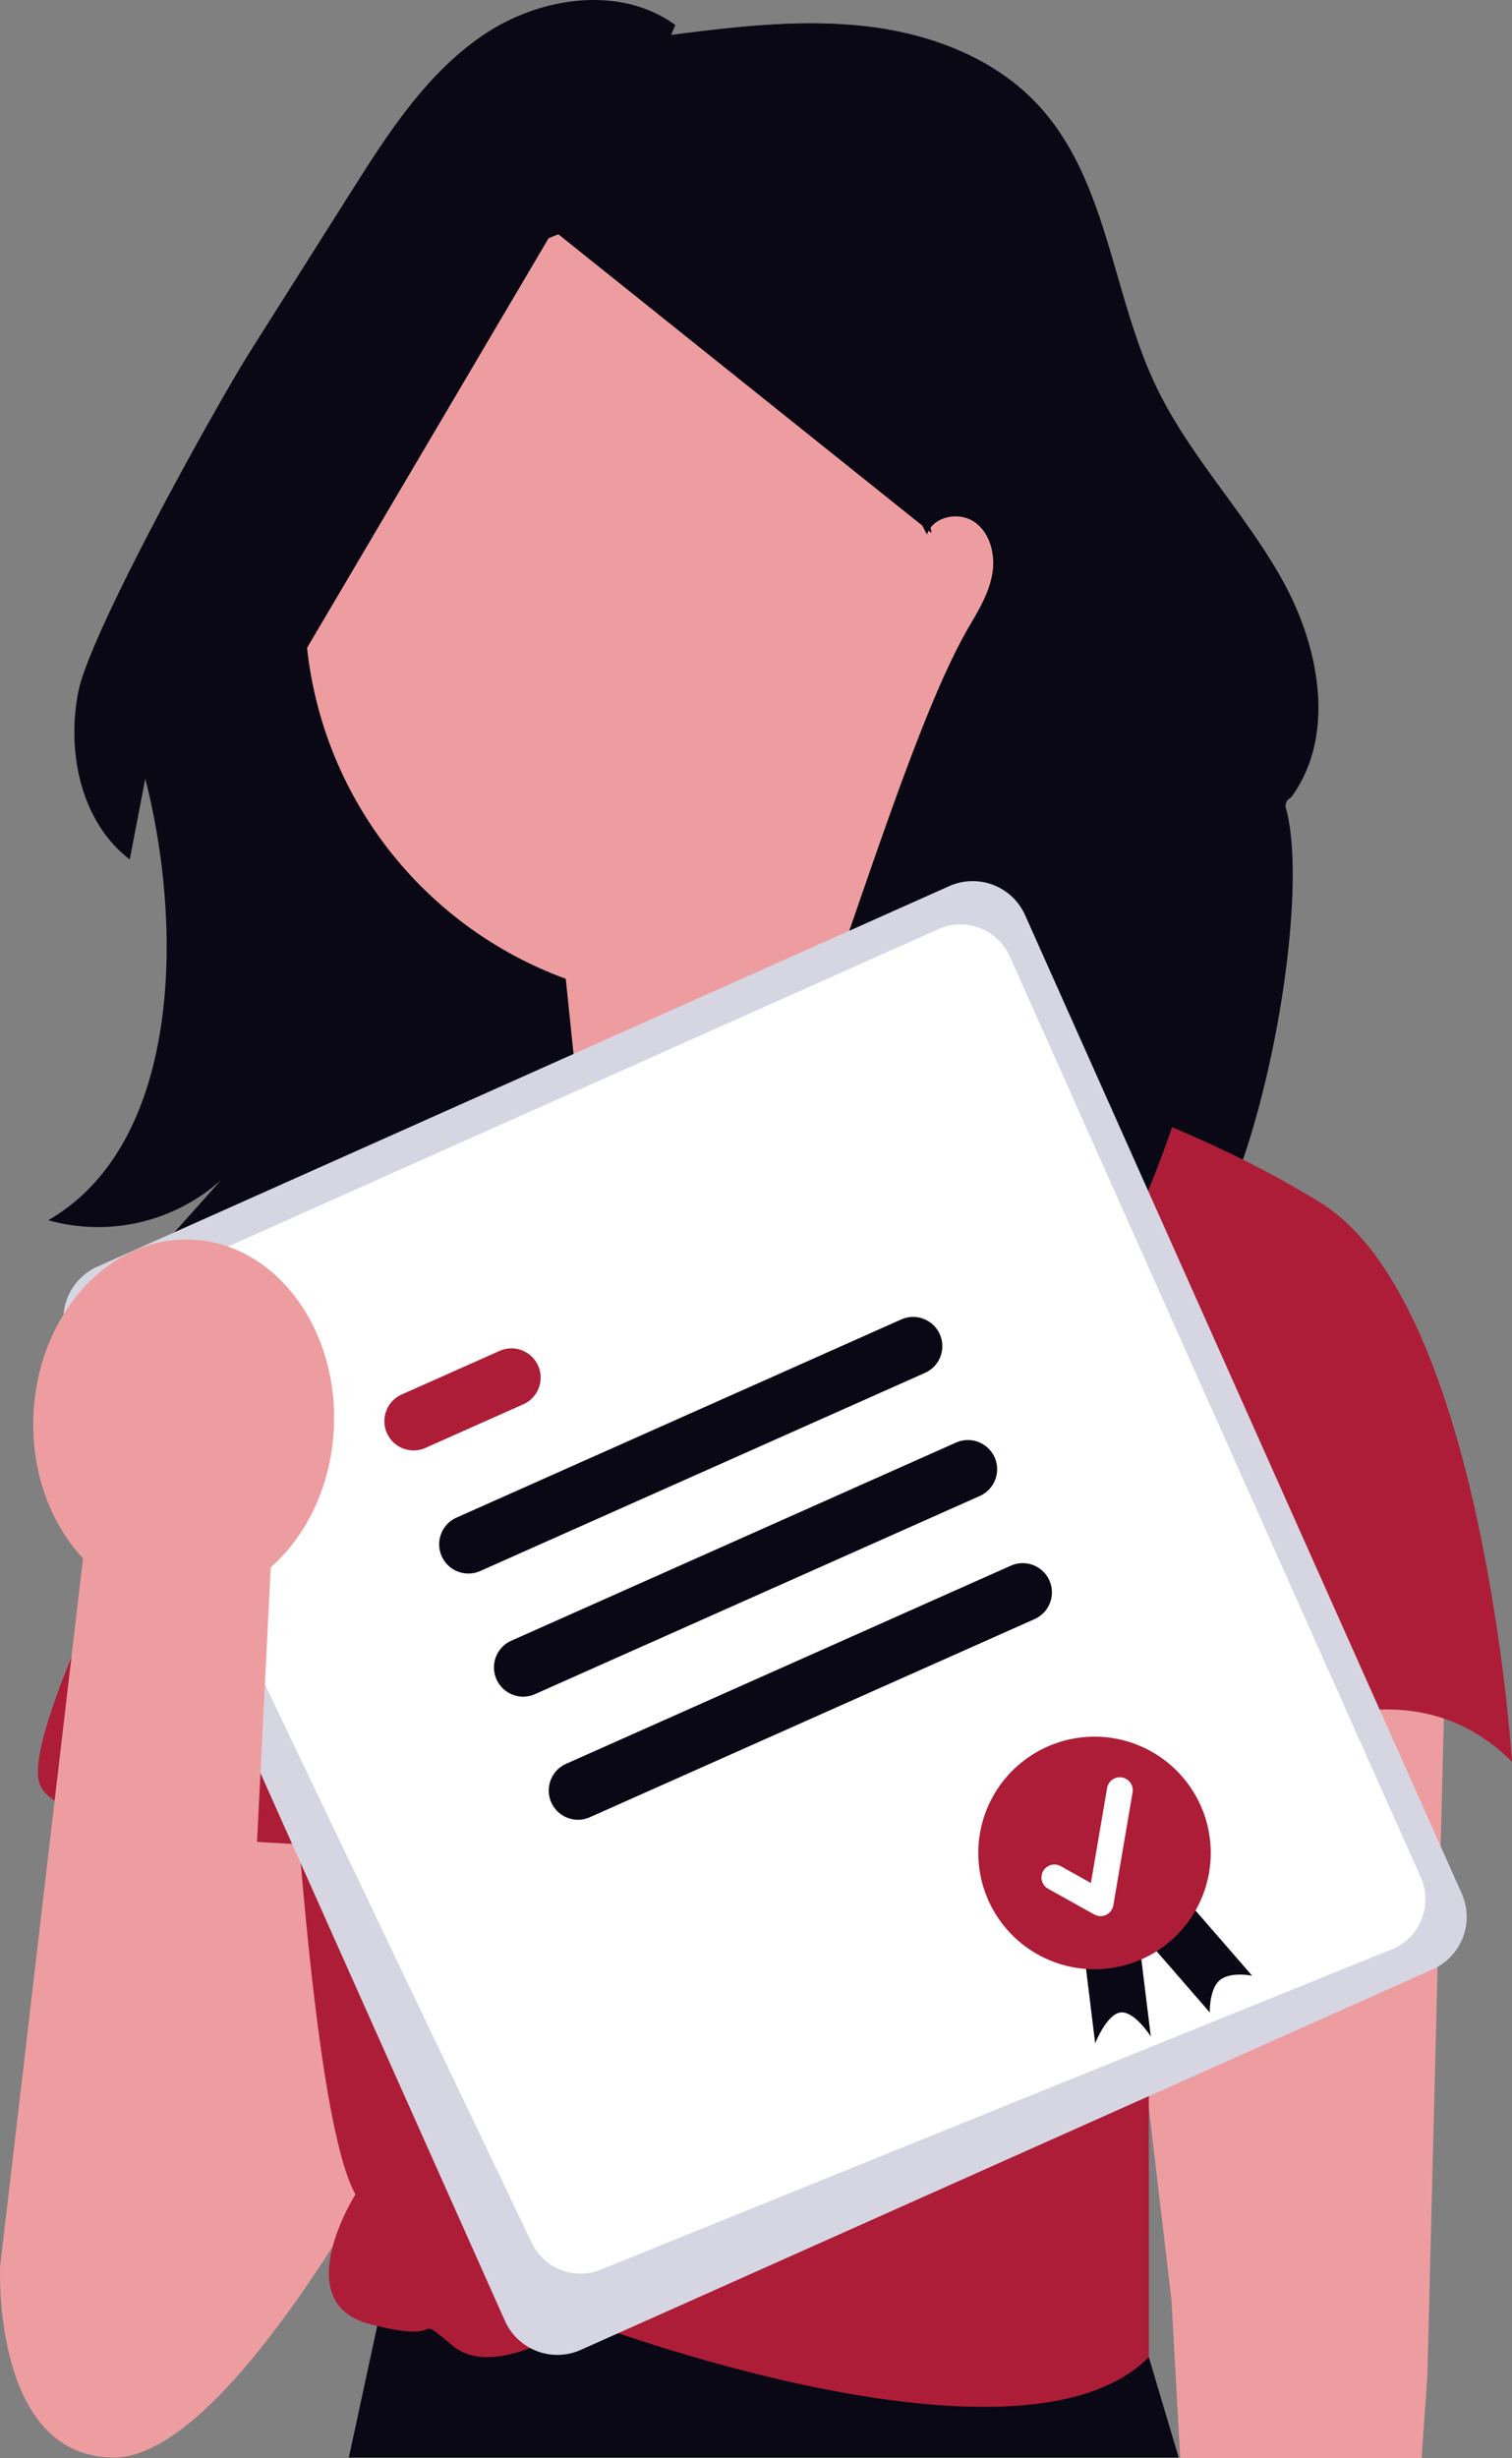 <svg xmlns="http://www.w3.org/2000/svg" width="466.1" height="757.339" viewBox="0 0 466.1 757.339" xmlns:xlink="http://www.w3.org/1999/xlink" role="img" artist="Katerina Limpitsouni" source="https://undraw.co/"><rect x="0" y="0" width="466.1" height="757.339" fill="#808080" stroke="none"/><g transform="translate(-736 -161.332)"><path d="M445.552,511.159,440,732.183l-1.763,25.156H363.821l-2.68-48.48L339.386,524.1Z" transform="translate(736 161.332)" fill="#ed9da0"/><path d="M286.865,164.7c1.809-5.582,9.841-7.219,14.651-3.857s6.45,9.96,5.517,15.753-3.974,11-6.957,16.053C277.786,230.4,248.5,337.163,226.205,374.921a47.138,47.138,0,0,0,45.327,3.339,40.479,40.479,0,0,0,72.778-5.675l-10.964,25.277A62.8,62.8,0,0,0,372.894,358.3l-12.007,36.932C386.033,379.621,405,279.864,396.4,248.957a2.634,2.634,0,0,1,1.119-2.94l.034-.022a2.713,2.713,0,0,0,.754-.711c13.637-19.129,8.366-46.288-3.143-66.846-11.6-20.712-28.661-38.136-38.866-59.567C342.747,90.42,341.463,55.461,320.03,32.359c-13.6-14.659-33.577-22.1-53.451-24.308s-39.934.325-59.769,2.854l1.373-3.19c-17.07-12.452-41.9-8.7-59.366,3.189s-29.246,30.256-40.54,48.113L77.24,108.091c-10.133,16.022-49.462,86.522-53.112,105.125S24.956,253.269,40,264.8l5.716-29.707-1.8,1.556c12.776,46.47,12.706,115.223-29.04,139.306A56.856,56.856,0,0,0,68.16,363.573L41.437,393.461A71.343,71.343,0,0,0,81.86,379.923L61.409,404.174l54.622-28.037-11.362,28.8,68.3-12.822" transform="translate(736 161.332)" fill="#090814"/><path d="M120.125,698.862l-12.591,58.31H363.351l-9.209-30.931Z" transform="translate(736 161.332)" fill="#090814"/><path d="M35.159,654.991.04,698.254S-2.6,757.173,35.159,757.173s93.6-110.409,93.6-110.409L89.485,547.422,26.176,531.872l8.982,123.119Z" transform="translate(736 161.332)" fill="#ed9da0"/><path d="M338.97,192.128A122.579,122.579,0,1,0,174.4,301.564L190.779,459.1l125.356-94.938s-24.522-34.419-36.758-72.511a122.446,122.446,0,0,0,59.593-99.526Z" transform="translate(736 161.332)" fill="#ed9da0"/><path d="M294.959,325.287s-44.427,166.6-116.621,19.992L82.917,389.54s6.664,251.012,26.656,286.554c0,0-21.1,33.32,4.443,39.984s12.217-4.443,25.545,6.664,39.984-7.775,39.984-7.775,134.83,51.426,174.6,11.274V559.906s67.532-61.52,111.958-17.093c0,0-8.885-141.055-58.866-172.154s-112.275-45.372-112.275-45.372Z" transform="translate(736 161.332)" fill="#AD1D37"/><path d="M103.465,401.2,82.917,389.54S3.5,530.04,12.39,550.032s113.289,18.881,113.289,18.881L103.465,401.2Z" transform="translate(736 161.332)" fill="#AD1D37"/><path d="M205.7,10.905c19.835-2.529,39.9-5.061,59.769-2.854s39.851,9.649,53.451,24.308c21.434,23.1,22.717,58.061,36.267,86.513,10.206,21.431,27.271,38.855,38.866,59.567,11.509,20.558,16.78,47.717,3.143,66.846a2.713,2.713,0,0,1-.754.711h0a2.618,2.618,0,0,0-1.112,2.979c8.817,28.155-3.439,61.666-28.554,77.26L378.783,289.3c-6,18.4-25.153,98.553-43.548,104.559L346.2,368.584a40.479,40.479,0,0,1-72.778,5.675,47.138,47.138,0,0,1-45.327-3.339c22.29-37.758,48.581-140.516,70.871-178.274,2.983-5.053,6.023-10.259,6.957-16.053s-.707-12.391-5.517-15.753-12.842-1.725-14.651,3.857" transform="translate(736 161.332)" fill="#090814"/><path d="M86.186,349.4,63.595,524.975a69.259,69.259,0,0,1-6.775-4.931L71.258,347.889l14.928,1.51Z" transform="translate(736 161.332)" fill="#090814"/><path d="M287.184,164.239l-116.621-93.3L86.8,212.921V123.338l97.087-93.49,77.747,7.775Z" transform="translate(736 161.332)" fill="#090814"/><path d="M441.66,606.752,179.018,724.019a17.7,17.7,0,0,1-23.357-8.938L21.067,413.633A17.7,17.7,0,0,1,30,390.275L292.647,273.008A17.7,17.7,0,0,1,316,281.946L450.6,583.4a17.7,17.7,0,0,1-8.938,23.357Z" transform="translate(736 161.332)" fill="#d6d6e3"/><path d="M416.847,587.043,173.015,685.719a16.663,16.663,0,0,1-21.984-8.412L20.977,405.276a16.663,16.663,0,0,1,8.412-21.985l247.2-110.374a16.663,16.663,0,0,1,21.984,8.413L425.259,565.06a16.663,16.663,0,0,1-8.412,21.984Z" transform="translate(748.715 174.678)" fill="#fff"/><path d="M83.463,482.9,72.941,693.216.04,698.254,25.591,480.13c-10.084-10.76-16.117-26.807-15.271-44.465,1.48-30.9,23.408-54.95,48.978-53.725S104.4,409.2,102.915,440.1c-.846,17.658-8.386,33.055-19.452,42.8Z" transform="translate(736 161.332)" fill="#ed9da0"/><path d="M0,0H17.28V29s-4.039-8.471-8.359-8.471S0,29,0,29Z" transform="translate(1070.07 762.092) rotate(-7)" fill="#090814"/><path d="M0,0H17.281V29s-4.211-5.5-8.531-5.5S0,29,0,29Z" transform="translate(1089.924 759.502) rotate(-41)" fill="#090814"/><path d="M555.034,385.868h-150a9,9,0,1,1,0-18h150a9,9,0,0,1,0,18Z" transform="matrix(0.914, -0.407, 0.407, 0.914, 356.801, 457.531)" fill="#090814"/><path d="M438.034,344.368h-33a9,9,0,1,1,0-18h33a9,9,0,0,1,0,18Z" transform="matrix(0.914, -0.407, 0.407, 0.914, 356.801, 457.531)" fill="#AD1D37"/><path d="M555.034,427.368h-150a9,9,0,0,1,0-18h150a9,9,0,0,1,0,18Z" transform="matrix(0.914, -0.407, 0.407, 0.914, 356.801, 457.531)" fill="#090814"/><path d="M555.034,468.868h-150a9,9,0,0,1,0-18h150a9,9,0,0,1,0,18Z" transform="matrix(0.914, -0.407, 0.407, 0.914, 356.801, 457.531)" fill="#090814"/><path d="M35.811,0A35.811,35.811,0,1,1,0,35.811,35.811,35.811,0,0,1,35.811,0Z" transform="matrix(0.914, -0.407, 0.407, 0.914, 1026.098, 714.082)" fill="#AD1D37"/><path d="M538.012,561.045a3.983,3.983,0,0,1-3.186-1.594l-9.77-13.027a3.983,3.983,0,0,1,6.374-4.78l6.392,8.522,16.416-24.624a3.984,3.984,0,1,1,6.629,4.419l-19.54,29.309a3.986,3.986,0,0,1-3.2,1.773Z" transform="matrix(0.914, -0.407, 0.407, 0.914, 356.801, 457.531)" fill="#fff"/></g></svg>
